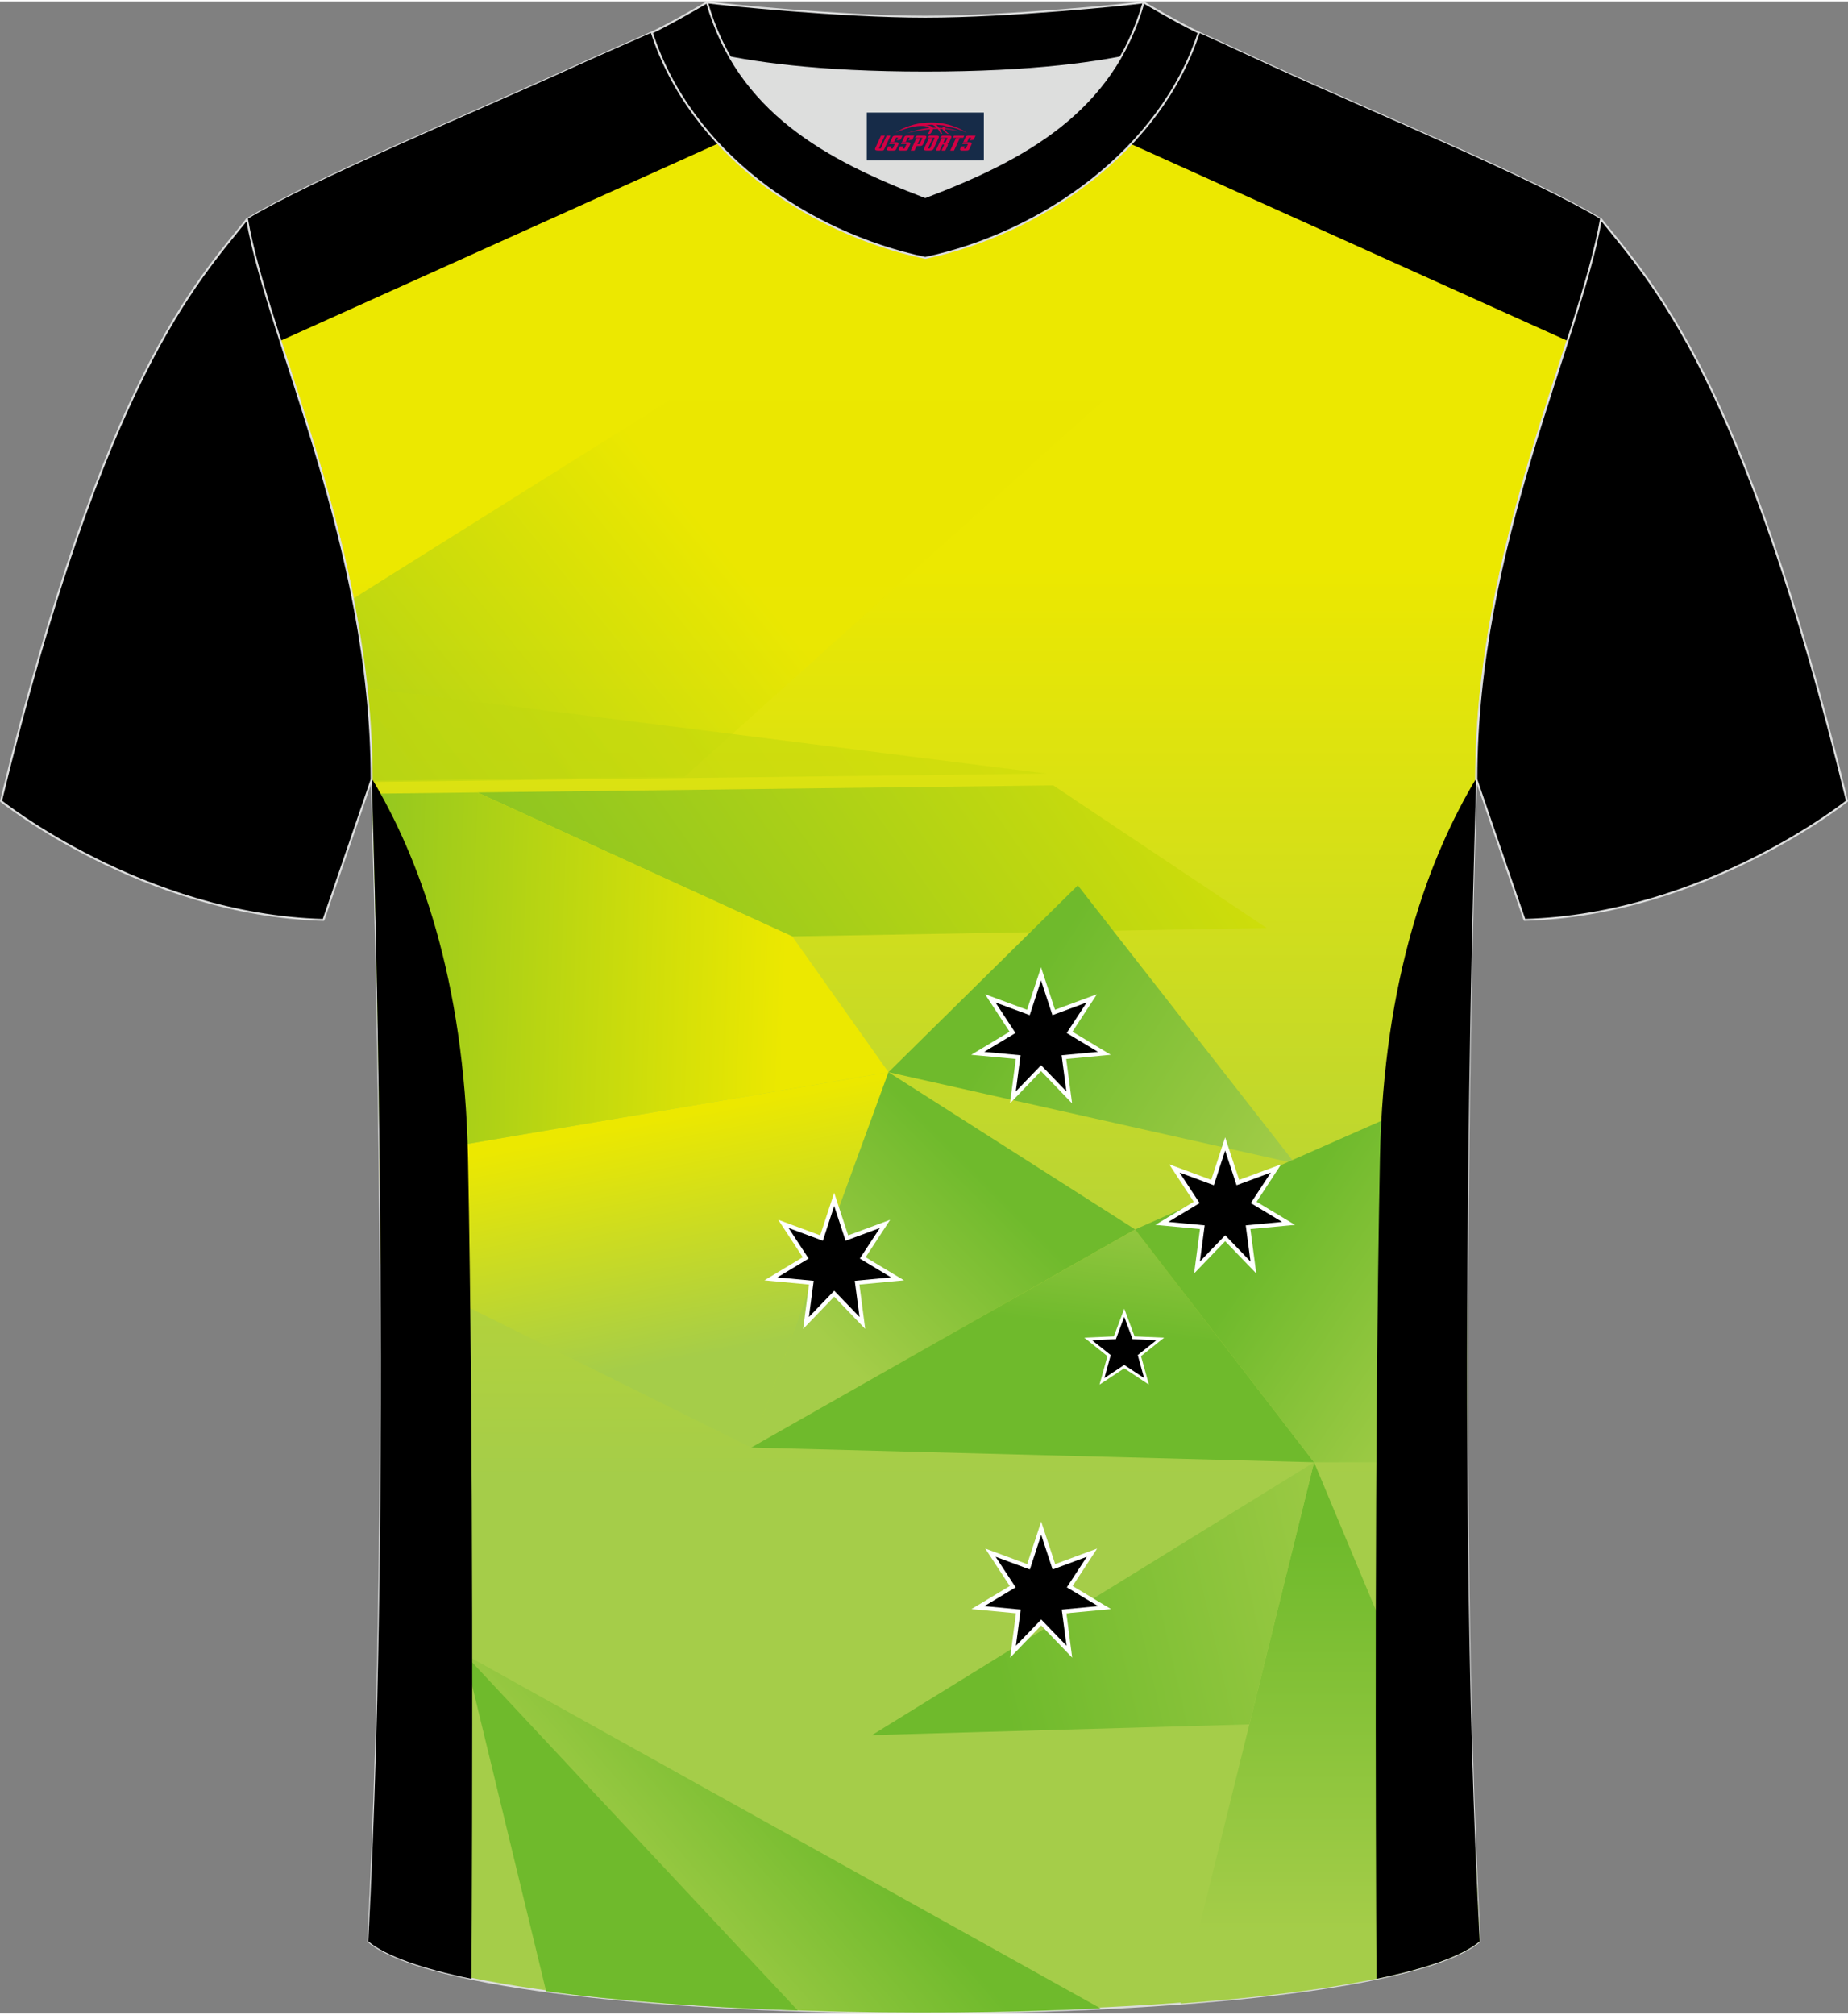 <?xml version="1.0" encoding="utf-8"?>
<!-- Generator: Adobe Illustrator 24.0.1, SVG Export Plug-In . SVG Version: 6.00 Build 0)  -->
<svg xmlns="http://www.w3.org/2000/svg" xmlns:xlink="http://www.w3.org/1999/xlink" version="1.1" x="0px" y="0px" width="378px" height="412px" viewBox="0 0 378.89 412.4" enable-background="new 0 0 378.89 412.4" xml:space="preserve">
<rect x="0" y="0" width="378.89" height="412.4" fill="#808080" stroke="none"/>
<g id="画板的参考线">
</g>
<g id="图层_1">
	<g>
		<linearGradient id="SVGID_1_" gradientUnits="userSpaceOnUse" x1="189.443" y1="116.018" x2="189.443" y2="302.542">
			<stop offset="0" style="stop-color:#ECE800"/>
			<stop offset="1" style="stop-color:#A5CD49"/>
		</linearGradient>
		
			<path fill-rule="evenodd" clip-rule="evenodd" fill="url(#SVGID_1_)" stroke="#DCDDDD" stroke-width="0.401" stroke-miterlimit="22.926" d="    M75.5,397.6c5.37-101.2,0.7-238.13,0.7-238.13c0-47.71-21.29-90.1-25.56-114.83c13.66-8.25,45.38-21.3,67.28-31.29    c5.56-2.53,11.71-5.19,15.69-6.95c17.56-0.32,25.39,1.25,55.66,1.25l0.32,0c30.26,0,38.61-1.57,56.16-1.25    c3.99,1.76,9.62,4.42,15.18,6.95c21.92,10,53.63,23.05,67.28,31.29c-4.28,24.71-25.56,67.11-25.56,114.83    c0,0-4.67,136.93,0.7,238.13C280.26,417.07,98.62,417.07,75.5,397.6z"/>
		<g>
			<linearGradient id="SVGID_2_" gradientUnits="userSpaceOnUse" x1="40.17" y1="194.268" x2="145.99" y2="108.576">
				<stop offset="0" style="stop-color:#6FBA2C"/>
				<stop offset="1" style="stop-color:#ECE800"/>
			</linearGradient>
			<path opacity="0.7" fill-rule="evenodd" clip-rule="evenodd" fill="url(#SVGID_2_)" d="M140.36,158.91l-64.14,0.79l-0.01-0.23     c0-12.8-1.53-25.22-3.86-37.02l64.84-40.66h89.04L140.36,158.91z"/>
			<linearGradient id="SVGID_3_" gradientUnits="userSpaceOnUse" x1="-287.84" y1="452.476" x2="332.81" y2="17.893">
				<stop offset="0" style="stop-color:#6FBA2C"/>
				<stop offset="1" style="stop-color:#ECE800"/>
			</linearGradient>
			<path opacity="0.7" fill-rule="evenodd" clip-rule="evenodd" fill="url(#SVGID_3_)" d="M214.58,158.27l-138.36,1.71l-0.02-0.51     c0-6.35-0.38-12.61-1.05-18.75L214.58,158.27z"/>
			<linearGradient id="SVGID_4_" gradientUnits="userSpaceOnUse" x1="83.871" y1="242.485" x2="271.639" y2="111.008">
				<stop offset="0" style="stop-color:#6FBA2C"/>
				<stop offset="1" style="stop-color:#ECE800"/>
			</linearGradient>
			<polygon fill-rule="evenodd" clip-rule="evenodd" fill="url(#SVGID_4_)" points="215.95,160.69 97.86,162.14 162.43,191.64      259.7,189.92    "/>
			<linearGradient id="SVGID_5_" gradientUnits="userSpaceOnUse" x1="208.815" y1="205.028" x2="265.208" y2="241.649">
				<stop offset="0" style="stop-color:#6FBA2C"/>
				<stop offset="1" style="stop-color:#A5CD49"/>
			</linearGradient>
			<polygon fill-rule="evenodd" clip-rule="evenodd" fill="url(#SVGID_5_)" points="220.98,181.18 182.16,219.47 265.5,238.17         "/>
			<linearGradient id="SVGID_6_" gradientUnits="userSpaceOnUse" x1="128.394" y1="230.365" x2="137.802" y2="278.764">
				<stop offset="0" style="stop-color:#ECE800"/>
				<stop offset="1" style="stop-color:#A5CD49"/>
			</linearGradient>
			<path fill-rule="evenodd" clip-rule="evenodd" fill="url(#SVGID_6_)" d="M154.03,296.4l28.14-76.93L77.83,237.24     c0.08,6.9,0.14,14.08,0.19,21.49L154.03,296.4z"/>
			<linearGradient id="SVGID_7_" gradientUnits="userSpaceOnUse" x1="201.774" y1="241.26" x2="168.887" y2="274.147">
				<stop offset="0" style="stop-color:#6FBA2C"/>
				<stop offset="1" style="stop-color:#A5CD49"/>
			</linearGradient>
			<polygon fill-rule="evenodd" clip-rule="evenodd" fill="url(#SVGID_7_)" points="232.74,251.7 182.16,219.47 154.03,296.4    "/>
			<linearGradient id="SVGID_8_" gradientUnits="userSpaceOnUse" x1="215.058" y1="270.751" x2="219.044" y2="238.287">
				<stop offset="0" style="stop-color:#6FBA2C"/>
				<stop offset="1" style="stop-color:#A5CD49"/>
			</linearGradient>
			<polygon fill-rule="evenodd" clip-rule="evenodd" fill="url(#SVGID_8_)" points="269.42,299.42 154.03,296.4 232.74,251.7    "/>
			<linearGradient id="SVGID_9_" gradientUnits="userSpaceOnUse" x1="260.51" y1="253.32" x2="304.17" y2="282.769">
				<stop offset="0" style="stop-color:#6FBA2C"/>
				<stop offset="1" style="stop-color:#A5CD49"/>
			</linearGradient>
			<path fill-rule="evenodd" clip-rule="evenodd" fill="url(#SVGID_9_)" d="M284.02,229.08l-51.29,22.62l36.68,47.72h31.43     c-0.06-11.49-0.06-22.78-0.02-33.65L284.02,229.08z"/>
			<linearGradient id="SVGID_10_" gradientUnits="userSpaceOnUse" x1="272.701" y1="314.634" x2="272.701" y2="396.112">
				<stop offset="0" style="stop-color:#6FBA2C"/>
				<stop offset="1" style="stop-color:#A5CD49"/>
			</linearGradient>
			<path fill-rule="evenodd" clip-rule="evenodd" fill="url(#SVGID_10_)" d="M242.02,410.37l27.4-110.95l33.09,79.21     c0.26,6.43,0.55,12.76,0.88,18.96C295.91,403.89,271.89,408.14,242.02,410.37z"/>
			<linearGradient id="SVGID_11_" gradientUnits="userSpaceOnUse" x1="203.883" y1="339.878" x2="291.299" y2="319.697">
				<stop offset="0" style="stop-color:#6FBA2C"/>
				<stop offset="1" style="stop-color:#A5CD49"/>
			</linearGradient>
			<polygon fill-rule="evenodd" clip-rule="evenodd" fill="url(#SVGID_11_)" points="178.78,355.34 269.42,299.42 256.15,353.14         "/>
			<linearGradient id="SVGID_12_" gradientUnits="userSpaceOnUse" x1="168.969" y1="367.674" x2="131.636" y2="400.127">
				<stop offset="0" style="stop-color:#6FBA2C"/>
				<stop offset="1" style="stop-color:#A5CD49"/>
			</linearGradient>
			<path fill-rule="evenodd" clip-rule="evenodd" fill="url(#SVGID_12_)" d="M95.26,338.78l130.4,72.58     c-38.46,1.83-82.76,0.65-113.69-3.53L95.26,338.78z"/>
			<path fill-rule="evenodd" clip-rule="evenodd" fill="#6FBA2C" d="M95.26,338.78l68.31,73c-18.87-0.62-36.77-1.94-51.6-3.95     L95.26,338.78z"/>
			<linearGradient id="SVGID_13_" gradientUnits="userSpaceOnUse" x1="40.001" y1="198.018" x2="161.022" y2="202.244">
				<stop offset="0" style="stop-color:#6FBA2C"/>
				<stop offset="1" style="stop-color:#ECE800"/>
			</linearGradient>
			<path fill-rule="evenodd" clip-rule="evenodd" fill="url(#SVGID_13_)" d="M77.83,237.24l104.33-17.77l-19.73-27.83l-64.58-29.5     l-21.56,0.26C76.58,171.35,77.41,200.03,77.83,237.24z"/>
			<path fill-rule="evenodd" clip-rule="evenodd" d="M302.68,159.23c-9.56,15.91-19.02,40.86-19.75,77.77     c-1.15,58.4-0.89,135.5-0.71,168.29c10.1-2.09,17.55-4.65,21.16-7.68c-5.37-101.2-0.7-238.13-0.7-238.13L302.68,159.23z"/>
			<path fill-rule="evenodd" clip-rule="evenodd" d="M76.2,159.23c9.56,15.91,19.02,40.86,19.75,77.77     c1.15,58.4,0.89,135.5,0.71,168.29c-10.1-2.09-17.55-4.65-21.16-7.68c5.37-101.2,0.7-238.13,0.7-238.13L76.2,159.23z"/>
			<path fill-rule="evenodd" clip-rule="evenodd" d="M176.95,15.73L57.49,69.57c-3.06-9.54-5.63-17.95-6.84-24.94     c13.66-8.25,45.38-21.3,67.28-31.29c5.56-2.53,11.71-5.19,15.69-6.95c12.85-0.23,20.5,0.54,35.54,0.98L176.95,15.73z"/>
			<path fill-rule="evenodd" clip-rule="evenodd" d="M201.93,15.73l119.46,53.85c3.06-9.54,5.63-17.95,6.84-24.93     c-13.66-8.24-45.37-21.29-67.28-31.29c-5.56-2.53-11.19-5.18-15.18-6.95c-12.87-0.24-20.8,0.55-36.05,0.98L201.93,15.73z"/>
			<g>
				<g>
					
						<polygon fill-rule="evenodd" clip-rule="evenodd" fill="none" stroke="#FFFFFF" stroke-width="1.692" stroke-miterlimit="22.926" points="       213.44,200.67 215.78,207.78 222.79,205.18 218.69,211.44 225.1,215.3 217.65,216 218.63,223.42 213.44,218.03 208.25,223.42        209.22,216 201.77,215.3 208.18,211.44 204.08,205.18 211.1,207.78      "/>
					<path fill-rule="evenodd" clip-rule="evenodd" d="M213.44,200.67l2.34,7.11l7.02-2.6l-4.1,6.26l6.41,3.86l-7.45,0.7l0.98,7.42       l-5.19-5.39l-5.19,5.39l0.98-7.42l-7.45-0.7l6.41-3.86l-4.1-6.26l7.02,2.6L213.44,200.67z"/>
				</g>
				<g>
					
						<polygon fill-rule="evenodd" clip-rule="evenodd" fill="none" stroke="#FFFFFF" stroke-width="1.692" stroke-miterlimit="22.926" points="       251.19,235.53 253.53,242.64 260.55,240.04 256.45,246.3 262.86,250.16 255.41,250.86 256.39,258.28 251.19,252.89 246,258.28        246.98,250.86 239.53,250.16 245.94,246.3 241.84,240.04 248.86,242.64      "/>
					<path fill-rule="evenodd" clip-rule="evenodd" d="M251.19,235.53l2.34,7.11l7.02-2.6l-4.1,6.26l6.41,3.86l-7.45,0.7l0.98,7.42       l-5.19-5.39l-5.19,5.39l0.98-7.42l-7.45-0.7l6.41-3.86l-4.1-6.26l7.02,2.6L251.19,235.53z"/>
				</g>
				<g>
					
						<polygon fill-rule="evenodd" clip-rule="evenodd" fill="none" stroke="#FFFFFF" stroke-width="1.692" stroke-miterlimit="22.926" points="       171.03,246.9 173.37,254.01 180.39,251.41 176.29,257.67 182.7,261.53 175.25,262.23 176.22,269.65 171.03,264.26        165.84,269.65 166.82,262.23 159.37,261.53 165.78,257.67 161.68,251.41 168.69,254.01      "/>
					<path fill-rule="evenodd" clip-rule="evenodd" d="M171.03,246.9l2.34,7.11l7.02-2.6l-4.1,6.26l6.41,3.86l-7.45,0.7l0.98,7.42       l-5.19-5.39l-5.19,5.39l0.98-7.42l-7.45-0.7l6.41-3.86l-4.1-6.26l7.02,2.6L171.03,246.9z"/>
				</g>
				<g>
					
						<polygon fill-rule="evenodd" clip-rule="evenodd" fill="none" stroke="#FFFFFF" stroke-width="1.692" stroke-miterlimit="22.926" points="       213.47,314.28 215.81,321.39 222.83,318.79 218.73,325.05 225.14,328.91 217.69,329.61 218.66,337.03 213.47,331.64        208.28,337.03 209.26,329.61 201.81,328.91 208.22,325.05 204.12,318.79 211.13,321.39      "/>
					<path fill-rule="evenodd" clip-rule="evenodd" d="M213.47,314.28l2.34,7.11l7.02-2.6l-4.1,6.26l6.41,3.86l-7.45,0.7l0.98,7.42       l-5.19-5.39l-5.19,5.39l0.98-7.42l-7.45-0.7l6.41-3.86l-4.1-6.26l7.02,2.6L213.47,314.28z"/>
				</g>
				<g>
					
						<polygon fill-rule="evenodd" clip-rule="evenodd" fill="none" stroke="#FFFFFF" stroke-width="1.172" stroke-miterlimit="22.926" points="       230.5,269.62 232.21,274.19 237.09,274.4 233.27,277.45 234.57,282.15 230.5,279.46 226.42,282.15 227.72,277.45 223.9,274.4        228.78,274.19      "/>
					<path fill-rule="evenodd" clip-rule="evenodd" d="M230.5,269.62l1.71,4.57l4.88,0.22l-3.82,3.04l1.3,4.71l-4.07-2.69       l-4.07,2.69l1.3-4.71l-3.82-3.04l4.88-0.22L230.5,269.62z"/>
				</g>
			</g>
		</g>
		<path fill-rule="evenodd" clip-rule="evenodd" fill="#DDDEDD" d="M149.69,11.49c8.47,14.65,23.44,22.32,40.01,28.6    c16.59-6.3,31.55-13.95,40.01-28.61c-8.67,1.66-21.5,3.1-40.01,3.1C171.19,14.59,158.36,13.16,149.69,11.49z"/>
		<path fill-rule="evenodd" clip-rule="evenodd" fill="#5A595A" d="M189.71,3.14c-17.32,0-41.87-2.54-44.76-2.94    c0,0-5.54,4.47-11.31,6.2c0,0,11.81,8.19,56.07,8.19c44.26,0,56.07-8.19,56.07-8.19c-5.77-1.72-11.31-6.2-11.31-6.2    C231.56,0.6,207.02,3.14,189.71,3.14z"/>
		
			<path fill-rule="evenodd" clip-rule="evenodd" stroke="#DCDDDD" stroke-width="0.401" stroke-linecap="round" stroke-linejoin="round" stroke-miterlimit="22.926" d="    M189.71,3.14c-17.32,0-41.87-2.54-44.76-2.94c0,0-5.54,4.47-11.31,6.2c0,0,11.81,8.19,56.07,8.19c44.26,0,56.07-8.19,56.07-8.19    c-5.77-1.72-11.31-6.2-11.31-6.2C231.56,0.6,207.02,3.14,189.71,3.14z"/>
		<path fill-rule="evenodd" clip-rule="evenodd" fill="#5A595A" d="M189.71,52.58c24.01-5.09,48.25-22.16,56.07-46.18    c-4.44-2.13-11.31-6.2-11.31-6.2c-6.41,22.38-24.35,32.14-44.76,39.9c-20.37-7.75-38.35-17.56-44.76-39.9c0,0-6.87,4.06-11.31,6.2    C141.55,30.8,165.3,47.41,189.71,52.58z"/>
		
			<path fill-rule="evenodd" clip-rule="evenodd" stroke="#DCDDDD" stroke-width="0.401" stroke-linecap="round" stroke-linejoin="round" stroke-miterlimit="22.926" d="    M189.71,52.58c24.01-5.09,48.25-22.16,56.07-46.18c-4.44-2.13-11.31-6.2-11.31-6.2c-6.41,22.38-24.35,32.14-44.76,39.9    c-20.37-7.75-38.35-17.56-44.76-39.9c0,0-6.87,4.06-11.31,6.2C141.55,30.8,165.3,47.41,189.71,52.58z"/>
		
			<path fill-rule="evenodd" clip-rule="evenodd" stroke="#DCDDDD" stroke-width="0.401" stroke-linecap="round" stroke-linejoin="round" stroke-miterlimit="22.926" d="    M50.65,44.64C40.43,57.42,21.34,77.01,0.2,163.9c0,0,29.14,23.34,66.12,24.36c0,0,7.16-20.79,9.88-28.79    C76.2,111.76,54.93,69.36,50.65,44.64z"/>
		
		
			<path fill-rule="evenodd" clip-rule="evenodd" stroke="#DCDDDD" stroke-width="0.401" stroke-linecap="round" stroke-linejoin="round" stroke-miterlimit="22.926" d="    M328.24,44.64c10.22,12.78,29.31,32.36,50.45,119.26c0,0-29.14,23.34-66.12,24.35c0,0-7.16-20.79-9.88-28.79    C302.68,111.76,323.96,69.36,328.24,44.64z"/>
	</g>
</g>
<g id="tag_logo">
	<rect y="22.79" fill="#162B48" width="24" height="9.818" x="177.71"/>
	<g>
		<path fill="#D30044" d="M193.67,25.98l0.005-0.011c0.131-0.311,1.085-0.262,2.351,0.071c0.715,0.24,1.44,0.54,2.193,0.9    c-0.218-0.147-0.447-0.289-0.682-0.42l0.011,0.005l-0.011-0.005c-1.478-0.845-3.218-1.418-5.1-1.62    c-1.282-0.115-1.658-0.082-2.411-0.055c-2.449,0.142-4.68,0.905-6.458,2.095c1.26-0.638,2.722-1.075,4.195-1.336    c1.467-0.18,2.476-0.033,2.771,0.344c-1.691,0.175-3.469,0.633-4.555,1.075c1.156-0.338,2.967-0.665,4.647-0.813    c0.016,0.251-0.115,0.567-0.415,0.96h0.475c0.376-0.382,0.584-0.725,0.595-1.004c0.333-0.022,0.66-0.033,0.971-0.033    C192.5,26.42,192.71,26.77,192.91,27.16h0.262c-0.125-0.344-0.295-0.687-0.518-1.036c0.207,0,0.393,0.005,0.567,0.011    c0.104,0.267,0.496,0.66,1.058,1.025h0.245c-0.442-0.365-0.753-0.753-0.835-1.004c1.047,0.065,1.696,0.224,2.885,0.513    C195.49,26.24,194.75,26.07,193.67,25.98z M191.23,25.89c-0.164-0.295-0.655-0.485-1.402-0.551    c0.464-0.033,0.922-0.055,1.364-0.055c0.311,0.147,0.589,0.344,0.84,0.589C191.77,25.87,191.5,25.88,191.23,25.89z M193.21,25.94c-0.224-0.016-0.458-0.027-0.715-0.044c-0.147-0.202-0.311-0.398-0.502-0.6c0.082,0,0.164,0.005,0.24,0.011    c0.72,0.033,1.429,0.125,2.138,0.273C193.7,25.54,193.32,25.7,193.21,25.94z"/>
		<path fill="#D30044" d="M180.63,27.52L179.46,30.07C179.28,30.44,179.55,30.58,180.03,30.58l0.873,0.005    c0.115,0,0.251-0.049,0.327-0.175l1.342-2.891H181.79L180.57,30.15H180.4c-0.147,0-0.185-0.033-0.147-0.125l1.156-2.504H180.63L180.63,27.52z M182.49,28.87h1.271c0.36,0,0.584,0.125,0.442,0.425L183.73,30.33C183.63,30.55,183.36,30.58,183.13,30.58H182.21c-0.267,0-0.442-0.136-0.349-0.333l0.235-0.513h0.742L182.66,30.11C182.64,30.16,182.68,30.17,182.74,30.17h0.18    c0.082,0,0.125-0.016,0.147-0.071l0.376-0.813c0.011-0.022,0.011-0.044-0.055-0.044H182.32L182.49,28.87L182.49,28.87z M183.31,28.8h-0.78l0.475-1.025c0.098-0.218,0.338-0.256,0.578-0.256H185.03L184.64,28.36L183.86,28.48l0.262-0.562H183.83c-0.082,0-0.12,0.016-0.147,0.071L183.31,28.8L183.31,28.8z M184.9,28.87L184.73,29.24h1.069c0.06,0,0.06,0.016,0.049,0.044    L185.47,30.1C185.45,30.15,185.41,30.17,185.33,30.17H185.15c-0.055,0-0.104-0.011-0.082-0.06l0.175-0.376H184.5L184.27,30.25C184.17,30.44,184.35,30.58,184.62,30.58h0.916c0.24,0,0.502-0.033,0.605-0.251l0.475-1.031c0.142-0.3-0.082-0.425-0.442-0.425H184.9L184.9,28.87z M185.71,28.8l0.371-0.818c0.022-0.055,0.06-0.071,0.147-0.071h0.295L186.26,28.47l0.791-0.115l0.387-0.845H185.99c-0.24,0-0.48,0.038-0.578,0.256L184.94,28.8L185.71,28.8L185.71,28.8z M188.11,29.26h0.278c0.087,0,0.153-0.022,0.202-0.115    l0.496-1.075c0.033-0.076-0.011-0.12-0.125-0.12H187.56l0.431-0.431h1.522c0.355,0,0.485,0.153,0.393,0.355l-0.676,1.445    c-0.06,0.125-0.175,0.333-0.644,0.327l-0.649-0.005L187.5,30.58H186.72l1.178-2.558h0.785L188.11,29.26L188.11,29.26z     M190.7,30.07c-0.022,0.049-0.06,0.076-0.142,0.076h-0.191c-0.082,0-0.109-0.027-0.082-0.076l0.944-2.051h-0.785l-0.987,2.138    c-0.125,0.273,0.115,0.415,0.453,0.415h0.72c0.327,0,0.649-0.071,0.769-0.322l1.085-2.384c0.093-0.202-0.06-0.355-0.415-0.355    h-1.533l-0.431,0.431h1.38c0.115,0,0.164,0.033,0.131,0.104L190.7,30.07L190.7,30.07z M193.42,28.94h0.278    c0.087,0,0.158-0.022,0.202-0.115l0.344-0.753c0.033-0.076-0.011-0.12-0.125-0.12h-1.402l0.425-0.431h1.527    c0.355,0,0.485,0.153,0.393,0.355l-0.529,1.124c-0.044,0.093-0.147,0.18-0.393,0.18c0.224,0.011,0.256,0.158,0.175,0.327    l-0.496,1.075h-0.785l0.54-1.167c0.022-0.055-0.005-0.087-0.104-0.087h-0.235L192.65,30.58h-0.785l1.178-2.558h0.785L193.42,28.94L193.42,28.94z M195.99,28.03L194.81,30.58h0.785l1.184-2.558H195.99L195.99,28.03z M197.5,27.96l0.202-0.431h-2.1l-0.295,0.431    H197.5L197.5,27.96z M197.48,28.87h1.271c0.36,0,0.584,0.125,0.442,0.425l-0.475,1.031c-0.104,0.218-0.371,0.251-0.605,0.251    h-0.916c-0.267,0-0.442-0.136-0.349-0.333l0.235-0.513h0.742L197.65,30.11c-0.022,0.049,0.022,0.06,0.082,0.06h0.18    c0.082,0,0.125-0.016,0.147-0.071l0.376-0.813c0.011-0.022,0.011-0.044-0.049-0.044h-1.069L197.48,28.87L197.48,28.87z     M198.29,28.8H197.51l0.475-1.025c0.098-0.218,0.338-0.256,0.578-0.256h1.451l-0.387,0.845l-0.791,0.115l0.262-0.562h-0.295    c-0.082,0-0.12,0.016-0.147,0.071L198.29,28.8z"/>
	</g>
</g>
</svg>
